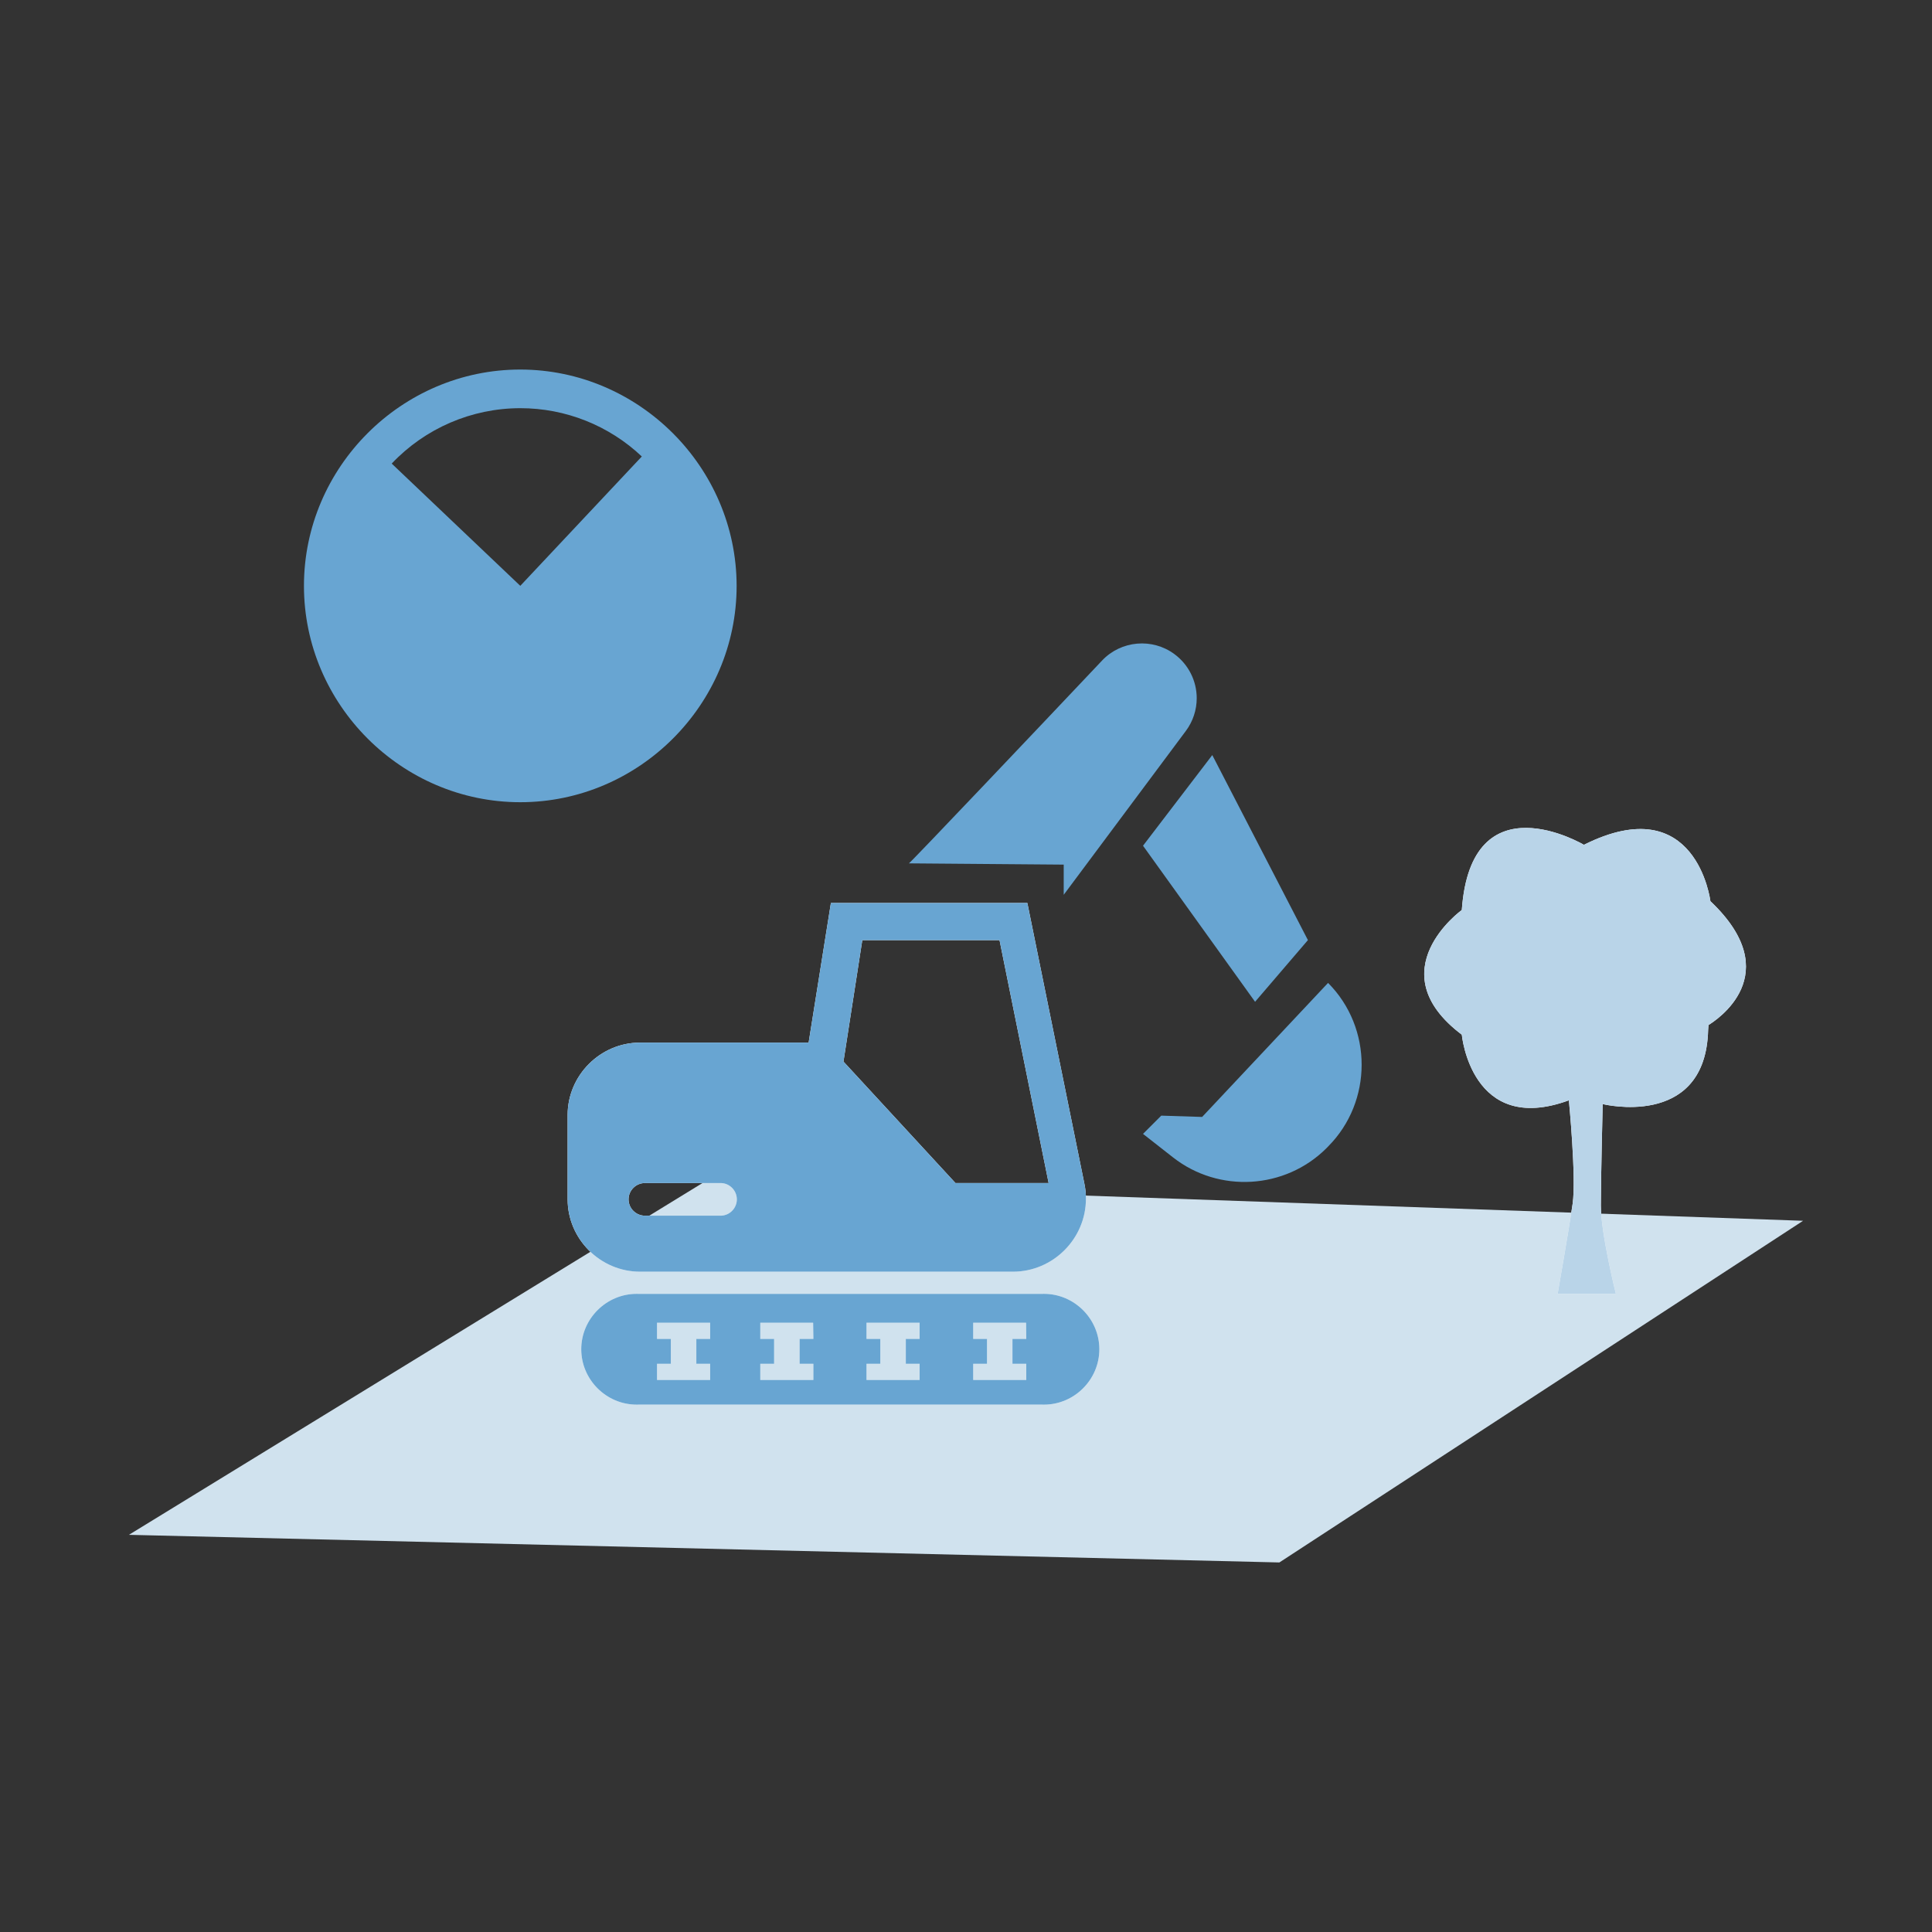 <?xml version="1.0" encoding="UTF-8" standalone="no"?><!DOCTYPE svg PUBLIC "-//W3C//DTD SVG 1.1//EN" "http://www.w3.org/Graphics/SVG/1.1/DTD/svg11.dtd"><svg width="100%" height="100%" viewBox="0 0 400 400" version="1.1" xmlns="http://www.w3.org/2000/svg" xmlns:xlink="http://www.w3.org/1999/xlink" xml:space="preserve" xmlns:serif="http://www.serif.com/" style="fill-rule:evenodd;clip-rule:evenodd;stroke-linejoin:round;stroke-miterlimit:2;"><rect x="0" y="0" width="400" height="400" fill="#333333" stroke="none"/><path d="M26.69,317.77l238.19,5.72l108.43,-70.74l-227.58,-7.99l-119.04,73.01Z" style="fill:#d0e2ee;fill-rule:nonzero;"/><path d="M188.18,178.75c0.59,-0.4 27.1,-28.35 40,-42c3.926,-4.157 10.417,-4.72 15,-1.3c2.884,2.135 4.588,5.518 4.588,9.106c0,2.441 -0.789,4.817 -2.248,6.774l-25.29,33.93l-0,-6.25l-32.05,-0.26Z" style="fill:#68a5d2;fill-rule:nonzero;"/><path d="M250.99,156.33l-14.34,18.77l23.2,32.31l10.94,-12.77l-19.8,-38.31Z" style="fill:#68a5d2;fill-rule:nonzero;"/><path d="M274.96,203.5c9.27,9.303 9.27,24.577 0,33.88l-0.36,0.37c-8.542,8.501 -22.229,9.317 -31.72,1.89l-6.23,-4.88l3.78,-3.78l8.46,0.27l26.07,-27.75Z" style="fill:#68a5d2;fill-rule:nonzero;"/><path d="M224.51,245.08l-11.81,-58.13l-40.67,-0l-4.61,28.91l-34.9,-0c-8.229,-0 -15,6.771 -15,15l0,17.43c0,8.229 6.771,15 15,15l77.15,-0c0.017,0 0.034,0 0.051,0c8.29,0 15.11,-6.821 15.11,-15.11c0,-1.042 -0.107,-2.08 -0.321,-3.1Zm-75.15,6.61l-15.66,-0c-0.061,0.003 -0.122,0.005 -0.184,0.005c-1.854,-0 -3.38,-1.526 -3.38,-3.38c0,-1.854 1.526,-3.38 3.38,-3.38c0.062,-0 0.123,0.002 0.184,0.005l15.66,-0c1.782,0.097 3.196,1.59 3.196,3.375c0,1.785 -1.414,3.278 -3.196,3.375Zm48.46,-6.75l-23.19,-25.15l3.9,-25.15l28.41,-0l10.17,50.3l-19.29,-0Z" style="fill:#fff;fill-rule:nonzero;"/><path d="M215.8,267.88l-83.65,0c-0.113,-0.003 -0.226,-0.005 -0.339,-0.005c-6.292,0 -11.47,5.178 -11.47,11.47c0,6.292 5.178,11.47 11.47,11.47c0.113,-0 0.226,-0.002 0.339,-0.005l83.65,-0c0.113,0.003 0.226,0.005 0.339,0.005c6.292,-0 11.47,-5.178 11.47,-11.47c-0,-6.292 -5.178,-11.47 -11.47,-11.47c-0.113,0 -0.226,0.002 -0.339,0.005Zm-68.77,9.33l-2.86,0l0,5.15l2.86,0l-0,3.35l-11,0l-0,-3.35l2.86,0l-0,-5.15l-2.86,0l-0,-3.35l11,0l-0,3.35Zm21.37,0l-2.85,0l-0,5.15l2.85,0l-0,3.35l-10.99,0l-0,-3.35l2.86,0l-0,-5.15l-2.86,0l-0,-3.35l10.94,0l0.05,3.35Zm22,0l-2.86,0l-0,5.15l2.86,0l-0,3.35l-11,0l-0,-3.35l2.86,0l-0,-5.15l-2.86,0l-0,-3.35l11,0l-0,3.35Zm22.08,0l-2.86,0l-0,5.15l2.86,0l-0,3.35l-10.99,0l-0,-3.35l2.86,0l-0,-5.15l-2.86,0l-0,-3.35l10.95,0l0.04,3.35Z" style="fill:#fff;fill-rule:nonzero;"/><g><path d="M224.51,245.08l-11.81,-58.13l-40.67,-0l-4.61,28.91l-34.9,-0c-8.229,-0 -15,6.771 -15,15l0,17.43c0,8.229 6.771,15 15,15l77.15,-0c0.017,0 0.034,0 0.051,0c8.29,0 15.11,-6.821 15.11,-15.11c0,-1.042 -0.107,-2.08 -0.321,-3.1Zm-75.15,6.61l-15.66,-0c-0.061,0.003 -0.122,0.005 -0.184,0.005c-1.854,-0 -3.38,-1.526 -3.38,-3.38c0,-1.854 1.526,-3.38 3.38,-3.38c0.062,-0 0.123,0.002 0.184,0.005l15.66,-0c1.782,0.097 3.196,1.59 3.196,3.375c0,1.785 -1.414,3.278 -3.196,3.375Zm48.46,-6.75l-23.19,-25.15l3.9,-25.15l28.41,-0l10.17,50.3l-19.29,-0Z" style="fill:#68a5d2;fill-rule:nonzero;"/><path d="M215.8,267.88l-83.65,0c-0.113,-0.003 -0.226,-0.005 -0.339,-0.005c-6.292,0 -11.47,5.178 -11.47,11.47c0,6.292 5.178,11.47 11.47,11.47c0.113,-0 0.226,-0.002 0.339,-0.005l83.65,-0c0.113,0.003 0.226,0.005 0.339,0.005c6.292,-0 11.47,-5.178 11.47,-11.47c-0,-6.292 -5.178,-11.47 -11.47,-11.47c-0.113,0 -0.226,0.002 -0.339,0.005Zm-68.77,9.33l-2.86,0l0,5.15l2.86,0l-0,3.35l-11,0l-0,-3.35l2.86,0l-0,-5.15l-2.86,0l-0,-3.35l11,0l-0,3.35Zm21.37,0l-2.85,0l-0,5.15l2.85,0l-0,3.35l-10.99,0l-0,-3.35l2.86,0l-0,-5.15l-2.86,0l-0,-3.35l10.94,0l0.05,3.35Zm22,0l-2.86,0l-0,5.15l2.86,0l-0,3.35l-11,0l-0,-3.35l2.86,0l-0,-5.15l-2.86,0l-0,-3.35l11,0l-0,3.35Zm22.08,0l-2.86,0l-0,5.15l2.86,0l-0,3.35l-10.99,0l-0,-3.35l2.86,0l-0,-5.15l-2.86,0l-0,-3.35l10.95,0l0.04,3.35Z" style="fill:#68a5d2;fill-rule:nonzero;"/></g><path d="M107.72,76.51c-24.571,0 -44.79,20.219 -44.79,44.79c0,24.571 20.219,44.79 44.79,44.79c24.571,-0 44.79,-20.219 44.79,-44.79c0,-0.003 0,-0.007 0,-0.01c-0.027,-24.559 -20.231,-44.758 -44.79,-44.78Zm0,8c9.354,-0.008 18.364,3.573 25.16,10l-25.16,26.78l-26.62,-25.31c6.918,-7.315 16.552,-11.466 26.62,-11.47Z" style="fill:#68a5d2;fill-rule:nonzero;"/><path d="M130.32,248.32c-0,0 -0,0 -0,0c-0,1.849 1.521,3.37 3.37,3.37c0.003,0 0.007,0 0.01,0l0.73,0l11,-6.75l-11.73,0c-1.854,0 -3.38,1.526 -3.38,3.38Z" style="fill:none;fill-rule:nonzero;"/><path d="M354.12,186.58c0,-0 -2.85,-23.35 -26.19,-11.67c-0,-0 -23.33,-13.84 -25.28,13.5c0,-0 -17.5,12.61 0,25.81c0,-0 1.95,21 22.17,13.59c0,-0 1.56,16 0.78,21.4c-0.78,5.4 -3.11,18.67 -3.11,18.67l12.06,-0c0,-0 -3.11,-12.45 -3.11,-18.29c0,-5.84 0.38,-21 0.38,-21c0,-0 20.62,5.1 21.79,-14.37c0,-0.74 0.08,-1.4 0.12,-2c1.45,-0.9 16.45,-10.44 0.39,-25.64Z" style="fill:#fff;fill-rule:nonzero;"/><path d="M354.12,186.58c0,-0 -2.85,-23.35 -26.19,-11.67c-0,-0 -23.33,-13.84 -25.28,13.5c0,-0 -17.5,12.61 0,25.81c0,-0 1.95,21 22.17,13.59c0,-0 1.56,16 0.78,21.4c-0.78,5.4 -3.11,18.67 -3.11,18.67l12.06,-0c0,-0 -3.11,-12.45 -3.11,-18.29c0,-5.84 0.38,-21 0.38,-21c0,-0 20.62,5.1 21.79,-14.37c0,-0.74 0.08,-1.4 0.12,-2c1.45,-0.9 16.45,-10.44 0.39,-25.64Z" style="fill:#b9d4e8;fill-rule:nonzero;"/></svg>
